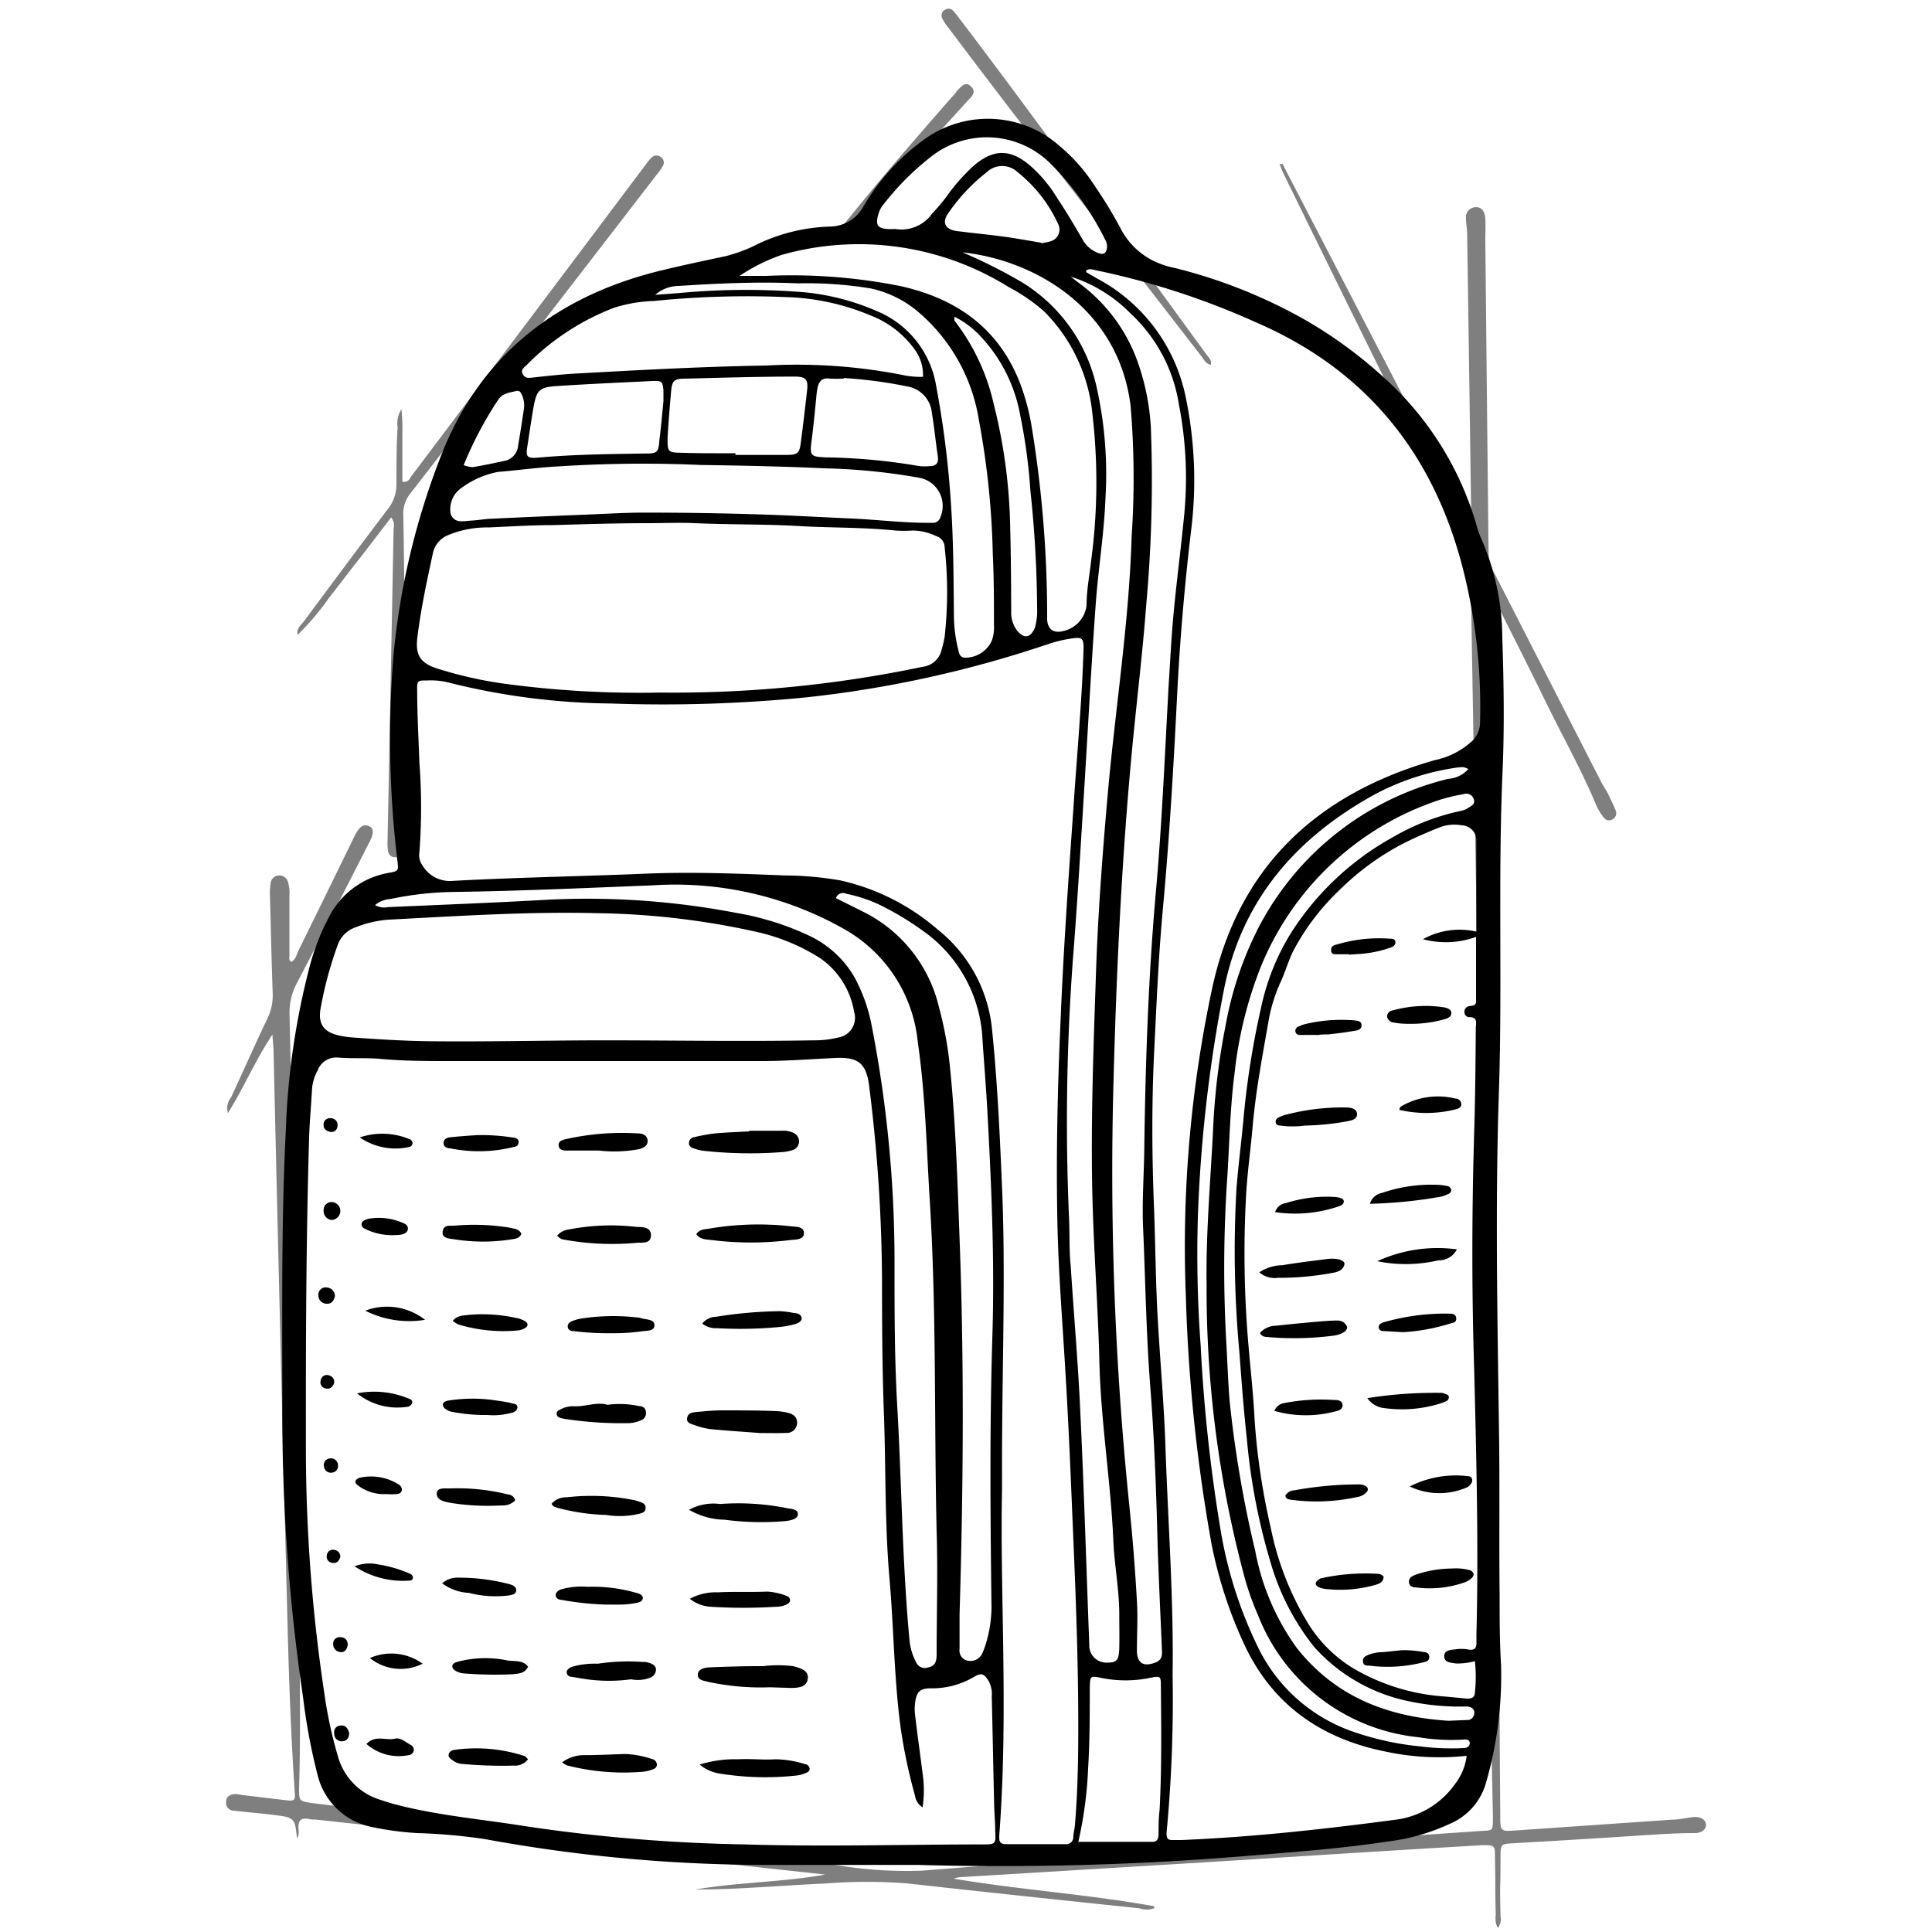 <svg id="Слой_1" data-name="Слой 1" xmlns="http://www.w3.org/2000/svg" viewBox="0 0 150 150"><defs><style>.cls-1,.cls-2{opacity:0.5;}</style></defs><title>IMG_0335</title><path d="M71.22,144.79H60.4a121.31,121.31,0,0,1-22.74-2,44.27,44.27,0,0,0-5.27-.47,23.58,23.58,0,0,1-3.46-.46,5.42,5.42,0,0,1-4.26-4,46.5,46.5,0,0,1-1.14-6.08,151,151,0,0,1-1.61-22.68c0-7.1-.09-14.2.27-21.29A58,58,0,0,1,24,75.2a17.83,17.83,0,0,1,1.54-4,6.43,6.43,0,0,1,4.63-3.43c.78-.14.77-.16.69-.9a78.94,78.94,0,0,1-.31-16,57.17,57.17,0,0,1,3.62-15.3c3-7.86,8.9-12.52,17-14.53,1.71-.42,3.43-.78,5.16-1.15a12.21,12.21,0,0,0,2.62-1,14,14,0,0,1,5.54-1.3A3,3,0,0,0,67,16.09a16.84,16.84,0,0,1,4.81-5.3,8.4,8.4,0,0,1,10.44.53A13.6,13.6,0,0,1,85,14.44a34.05,34.05,0,0,1,2,3.29,5.73,5.73,0,0,0,2.59,2.54,6.68,6.68,0,0,0,1.6.53,40.15,40.15,0,0,1,10.22,4.08,34.76,34.76,0,0,1,6,4.4,24.6,24.6,0,0,1,7.19,11.37,7.91,7.91,0,0,0,.36,1.07,19.45,19.45,0,0,1,1.68,7.87c.12,3.57.17,7.14,0,10.71-.33,8.1,0,16.21-.26,24.32-.3,8.79-.12,17.57,0,26.36.07,4.28,0,8.56.05,12.85,0,1.8,0,3.6.11,5.4a29.9,29.9,0,0,1-1.15,9.12,4.88,4.88,0,0,1-2.78,3.23,16,16,0,0,1-5,1.41c-3.52.54-7.09.79-10.64,1.09A231,231,0,0,1,71.22,144.79Zm.41-4.47a1.26,1.26,0,0,1-.59-.91,41.33,41.33,0,0,1-1.1-5.17c-.53-3.88-.54-7.79-.88-11.68-.37-4.23-.28-8.48-.43-12.72-.13-3.45-.15-6.91-.15-10.36a123.88,123.88,0,0,0-1-15.16c-.22-1.75-.83-2.26-2.6-2.18s-3.82.24-5.74.24c-8,0-16.07,0-24.11,0-1.88,0-3.75,0-5.63-.18-1.05-.08-2.1,0-3.15-.09a1.54,1.54,0,0,0-1.59,1,3.58,3.58,0,0,0-.43,1.39c-.07,1.28-.19,2.55-.23,3.82-.24,8.08-.26,16.15-.25,24.22a127.69,127.69,0,0,0,1.42,18.85,33.56,33.56,0,0,0,1.06,4.95,4.88,4.88,0,0,0,3.31,3.4,19.36,19.36,0,0,0,1.94.55c3.08.72,6.23,1,9.34,1.5a129.53,129.53,0,0,0,17,1.41c6.19.19,12.39,0,18.58,0,.89,0,.92-.07.87-1,0-.64-.06-1.28-.08-1.91-.07-2.86-.12-5.71-.19-8.56a2.19,2.19,0,0,0-.23-1.2c-.37-.59-.56-.68-1.16-.33a6.36,6.36,0,0,1-3.33.88c-.84,0-1.12.26-1.23,1.1a3.8,3.8,0,0,0,0,1c.18,1.53.39,3,.59,4.58A8.79,8.79,0,0,1,71.63,140.32Zm42.24-4a19.8,19.8,0,0,1-6.3-.33c-5-1-8.81-3.64-11-8.39a34.24,34.24,0,0,1-2.5-7.69,129.38,129.38,0,0,1-2-19.24,96,96,0,0,1,2-23.74c2-9.56,8.11-15.27,17.31-17.91a6.09,6.09,0,0,0,2.93-1.5,2,2,0,0,0,.6-1.39,43.61,43.61,0,0,0-1.29-11.82c-2.26-9-7.49-15.57-16.12-19.29A59.79,59.79,0,0,0,85.16,21c-.27-.05-.54-.19-.83,0,0,.06,0,.12,0,.13l.88.51a13.47,13.47,0,0,1,6.82,9.06A31.65,31.65,0,0,1,92.5,41q-.78,6.48-1.11,13c-.28,5.62-.61,11.24-1.13,16.85-.33,3.66-.48,7.34-.66,11-.19,4-.16,8,0,12,.1,2.62.12,5.25.25,7.87.18,3.49.51,7,.63,10.45.2,6,.65,11.91.56,17.88a109.06,109.06,0,0,1-.47,12.26c0,.4.08.56.47.55l.67,0c5.63-.23,11.23-.86,16.81-1.6a6.68,6.68,0,0,0,4.47-2.78A4.41,4.41,0,0,0,113.87,136.33ZM77.8,115.53c-.18,8.08.51,17.54-.22,27,0,.39,0,.65.53.65,1.54,0,3.08,0,4.62,0a.54.54,0,0,0,.6-.52c0-.3.09-.59.12-.89.17-2,.24-4,.26-6.07.05-5.75-.17-11.49-.42-17.23-.17-4.2-.35-8.4-.61-12.6-.22-3.59-.5-7.19-.58-10.79-.11-5.18,0-10.36.23-15.54.22-5.55.61-11.1,1-16.64.17-2.62.39-5.24.56-7.86.11-1.58.19-3.15.24-4.73,0-.74-.13-.85-.85-.75A10.62,10.62,0,0,0,81.4,50a87.9,87.9,0,0,1-18.87,4.15,113.32,113.32,0,0,1-15.08.47A53.44,53.44,0,0,1,34.86,53a5.59,5.59,0,0,0-1.67-.17c-.79,0-.82,0-.8.84,0,1.84.11,3.68.17,5.52a46.33,46.33,0,0,1,0,7,1.35,1.35,0,0,0,.24,1,2.47,2.47,0,0,0,2.37,1.2c5-.27,10-.35,15-.56,3.59-.15,7.2,0,10.8.14a26.13,26.13,0,0,1,4.25.38,17.26,17.26,0,0,1,7.57,3.81A11.29,11.29,0,0,1,77,79.71c.45,4.34.64,8.69.82,13C78.09,99.88,77.76,107,77.8,115.53Zm36.82-43.2c0-2.47,0-4.83,0-7.19a1.16,1.16,0,0,0-1.11-1.06,3.26,3.26,0,0,0-1.67.13c-1,.4-1.94.8-2.87,1.27a20.31,20.31,0,0,0-5.06,3.71,18.1,18.1,0,0,0-3.5,4.64c-.4.8-.62,1.65-1,2.45a12.22,12.22,0,0,0-.88,2.77c-.48,2.73-1,5.45-1.26,8.23-.16,1.94-.45,3.87-.54,5.82a82.86,82.86,0,0,0,.17,11c.17,2.06.41,4.11.51,6.18a53.17,53.17,0,0,0,1.25,8.33,22.85,22.85,0,0,0,2.88,7.4,10.59,10.59,0,0,0,3.45,3.47,16.07,16.07,0,0,0,7.23,2.24l1.68.16c.33,0,.6-.07.61-.47a11.07,11.07,0,0,0,0-2.44,5,5,0,0,1-1.5.18c-.36-.07-.85-.05-.88-.53s.45-.53.83-.56a3.05,3.05,0,0,1,1,0c.53.11.69-.1.67-.58,0-.18,0-.37,0-.56.17-6.8,0-13.6-.17-20.39-.2-6.27-.19-12.54,0-18.81.08-2.63.1-5.26.12-7.89,0-.36.19-.87-.51-.86a.37.37,0,0,1-.37-.36.43.43,0,0,1,.36-.49c.24-.06.54,0,.54-.38,0-1.64,0-3.28,0-5a6.86,6.86,0,0,1-4.12.18A5.82,5.82,0,0,1,114.62,72.33ZM51.28,53.77a94,94,0,0,0,20.35-2,1.69,1.69,0,0,0,1.47-1.31,8.24,8.24,0,0,0,.24-1,31.76,31.76,0,0,0,0-7,.9.9,0,0,0-.64-.83,4.33,4.33,0,0,0-1.84-.44,10.12,10.12,0,0,1-1.35,0c-2.5-.26-5-.2-7.52-.35s-5.31-.1-8-.22c-1.24-.06-2.48,0-3.71,0-2.47,0-4.94.08-7.41.15-1.64,0-3.29.11-4.93.18a7.9,7.9,0,0,0-3.18.61A1.94,1.94,0,0,0,33.6,43c-.47,2.16-.93,4.32-1.2,6.52-.17,1.41.3,2,1.6,2.4a31.25,31.25,0,0,0,5,1.14A78.13,78.13,0,0,0,51.28,53.77Zm-4.64,27c5.52,0,11,.1,16.56,0a7.51,7.51,0,0,0,1.89-.22,1.55,1.55,0,0,0,1.22-2,6.31,6.31,0,0,0-2.64-4.16,15.38,15.38,0,0,0-4.76-2A60.38,60.38,0,0,0,46.42,70.9c-5.4-.14-10.8.22-16.2.5A8.5,8.5,0,0,0,27.6,72a2.21,2.21,0,0,0-1.38,1.37,29.31,29.31,0,0,0-1.32,4.88c-.24,1.25.23,1.9,1.49,2.16a6.82,6.82,0,0,0,1,.14c1.94.14,3.89.26,5.84.29C37.71,80.89,42.18,80.78,46.64,80.77ZM83.13,21.48l.44.34.45.34a13,13,0,0,1,4.42,6.26,18.24,18.24,0,0,1,.91,4.74A106.48,106.48,0,0,1,89,46.88c-.31,4.12-.83,8.22-1.2,12.33-.74,8.15-1.12,16.33-1.34,24.51a253.61,253.61,0,0,0,1.21,33.07q.39,3.75.6,7.52c.08,1.27,0,2.55,0,3.82,0,1,.5,1.31,1.45.94.52-.21.51-.57.49-1-.12-2.92-.27-5.85-.35-8.77-.1-3.87-.25-7.73-.55-11.59-.32-4.11-.38-8.24-.56-12.36-.09-2,.06-4,.09-6.08.09-6.68.31-13.35.9-20,.48-5.38.7-10.78,1-16.18.1-1.57.18-3.14.31-4.71.24-2.84.63-5.67.9-8.51a29.69,29.69,0,0,0-.41-8.41,12.22,12.22,0,0,0-3.77-7.13A11.29,11.29,0,0,0,83.13,21.48Zm-8.41-1.89a40.35,40.35,0,0,1,4.6,2.31,12.76,12.76,0,0,1,5.76,7.89,30.88,30.88,0,0,1,.75,8.83c-.1,2.78-.56,5.53-.76,8.3-.35,4.83-.6,9.66-.9,14.5-.25,4-.48,7.94-.78,11.91A171.26,171.26,0,0,0,83,94.58c.06,1.24,0,2.48.13,3.72.24,3.74.57,7.48.74,11.23.29,6,.47,12.08.7,18.12v.22a1.34,1.34,0,0,0,1.48,1.21c.67,0,.83-.22.85-1.15s0-1.72,0-2.59c0-1.92-.38-3.81-.46-5.72-.21-4.73-1-9.4-1.09-14.14-.12-4.39-.46-8.78-.55-13.17-.11-5.67.11-11.34.3-17,.16-4.54.5-9.07.9-13.6.59-6.69,1.66-13.33,1.86-20.06a67.17,67.17,0,0,0-.08-10.13C86.86,24,80.42,20.21,74.72,19.59ZM29.12,70.27a1.44,1.44,0,0,0,1,.16c4-.18,8-.33,11.93-.55a61.4,61.4,0,0,1,15.13,1,21.74,21.74,0,0,1,5.67,1.78A8,8,0,0,1,66.3,75.8a12.82,12.82,0,0,1,1.39,3.9,95.35,95.35,0,0,1,1.76,18.46c0,3.72,0,7.43.22,11.15.34,6,.38,12,.94,18a4.59,4.59,0,0,0,.55,1.81.73.73,0,0,0,.86.35c.64-.11.7-.54.7-1.08,0-3.15.1-6.3,0-9.46-.2-8.67,0-17.35-.55-26-.24-4-.33-8-.91-12a11.33,11.33,0,0,0-5.62-8.74,26.64,26.64,0,0,0-15-3.45c-5.14.2-10.28.44-15.42.51a25.29,25.29,0,0,0-4.91.55A2.05,2.05,0,0,0,29.12,70.27Zm28.3-48.85c.69,0,1.38,0,2.07,0a43.26,43.26,0,0,1,10.41.79c4.81,1.06,8.19,3.75,9.65,8.58a16.55,16.55,0,0,1,.54,2.29A90.64,90.64,0,0,1,81.3,48c0,.81.44,1.19,1.23,1a2.32,2.32,0,0,0,1.83-2c0-1.2.24-2.39.37-3.58a45.79,45.79,0,0,0,.09-11.22,13.06,13.06,0,0,0-3.73-8,14.09,14.09,0,0,0-2.77-1.91,22,22,0,0,0-17.63-2.5A14.23,14.23,0,0,0,57.42,21.42ZM64.9,69.73l2,1a11.12,11.12,0,0,1,6,7.46A28.91,28.91,0,0,1,73.77,83c.44,4.38.57,8.77.73,13.16.37,9.73.29,19.45,0,29.18,0,.9,0,1.8,0,2.7a.79.79,0,0,0,.67.9,1,1,0,0,0,1.1-.59,5.41,5.41,0,0,0,.24-.63,10,10,0,0,0,.47-2.87c-.09-7.06-.15-14.12.07-21.18.18-5.87-.08-11.72-.4-17.57-.1-1.8-.25-3.59-.37-5.39A10.92,10.92,0,0,0,72,72.52a23.4,23.4,0,0,0-3.64-2.24,11.4,11.4,0,0,0-2.66-.89A.58.58,0,0,0,64.9,69.73ZM54.42,36.1a102.07,102.07,0,0,0-11.05.11c-1.58.08-3.14.3-4.71.43a7,7,0,0,0-3,1.37A2,2,0,0,0,35,39.94c.32.73,1,.51,1.57.48s1-.12,1.45-.14c2.69-.13,5.39-.24,8.08-.35,1.38-.06,2.76-.14,4.15-.13q4.21,0,8.42.13c2.51.07,5,.22,7.53.33,2,.09,4.09.36,6.15.33a.61.61,0,0,0,.67-.46,2.22,2.22,0,0,0-1.72-3.05A48,48,0,0,0,64,36.36C60.82,36.21,57.67,36.15,54.42,36.1Zm17.24-6.84A3.35,3.35,0,0,0,71,27.11a7.58,7.58,0,0,0-3.44-2.63,18.18,18.18,0,0,0-6.45-1.41,71.52,71.52,0,0,0-10.35.3,11.2,11.2,0,0,0-3.1.53,19.09,19.09,0,0,0-6.74,4.41c-.19.2-.53.37-.33.74s.48.29.8.26c1.11-.12,2.24-.25,3.36-.31,4.91-.27,9.82-.54,14.74-.62a42.63,42.63,0,0,1,10.87.79A7.2,7.2,0,0,0,71.66,29.26ZM50.87,22.89l1.78-.13a55.37,55.37,0,0,1,9.89-.06,18.53,18.53,0,0,1,5.53,1.45A7.61,7.61,0,0,1,72.69,30a74.7,74.7,0,0,1,1.12,8.81c.22,3,.22,5.93.25,8.89a11.41,11.41,0,0,0,.35,2.79c.06.25.11.52.45.57A2.26,2.26,0,0,0,77,49.75a3,3,0,0,0,.17-1.22c0-1.84,0-3.68-.09-5.51A63.8,63.8,0,0,0,76,32.61a13.87,13.87,0,0,0-4.86-8.52,8.49,8.49,0,0,0-3.51-1.69A30.35,30.35,0,0,0,61.93,22c-3.07-.14-6.15,0-9.22.2A2.82,2.82,0,0,0,50.87,22.89ZM112.46,133.6l1.46-.06a.48.48,0,0,0,.46-.26c.23-.42,0-.77-.51-.79A19,19,0,0,1,109,132a13.48,13.48,0,0,1-6.95-4.11,18.91,18.91,0,0,1-3.39-6.54,48.33,48.33,0,0,1-1.86-9.7c-.25-2.24-.41-4.48-.58-6.73A85.46,85.46,0,0,1,96,92.28c.14-1.83.39-3.66.55-5.49a66.55,66.55,0,0,1,1.38-8.65,18.07,18.07,0,0,1,2.3-5.7,22,22,0,0,1,8-7.49,17.84,17.84,0,0,1,5.22-2,1.46,1.46,0,0,0,.52-.21c.24-.16.58-.29.46-.67a.61.61,0,0,0-.81-.41,15.3,15.3,0,0,0-1.75.41A22.61,22.61,0,0,0,97.85,75.16a31.56,31.56,0,0,0-2,8.18c-.34,2.61-.39,5.24-.55,7.86a104.13,104.13,0,0,0-.12,12.49c.1,1.65.15,3.3.28,5a89.76,89.76,0,0,0,2,11.74,18.69,18.69,0,0,0,3.21,7.5C103.64,131.7,107.67,133.3,112.46,133.6ZM114,59.71a1.47,1.47,0,0,0-.4-.15,5.16,5.16,0,0,0-.78.08,19.15,19.15,0,0,0-6.36,2.19c-6,3.38-10.1,8.2-11.45,15.09a112,112,0,0,0-2,17.32,97.22,97.22,0,0,0,.21,10.24,125.27,125.27,0,0,0,1.55,14.33,33.08,33.08,0,0,0,2.9,9.08,12.87,12.87,0,0,0,7.6,6.63,22.39,22.39,0,0,0,5,1.07,19,19,0,0,0,3.37.13c.24,0,.47-.11.47-.39s-.27-.29-.49-.27a15.64,15.64,0,0,1-3.48-.18,15,15,0,0,1-12.46-9.46,22,22,0,0,1-1-2.76,86,86,0,0,1-3-22.9c-.06-4,.3-8,.5-12a53.53,53.53,0,0,1,1-8.27A27.09,27.09,0,0,1,97.72,72a22.62,22.62,0,0,1,14.72-11.53A2.28,2.28,0,0,0,114,59.71ZM83.72,143c2,0,3.89,0,5.79,0,.34,0,.42-.27.44-.55,0-.63,0-1.27.08-1.91.17-3.18.13-6.37.1-9.55,0-.88,0-.89-.9-.71a9.3,9.3,0,0,1-3.68,0c-.92-.18-.91-.18-.94.75,0,2.1,0,4.19-.13,6.29A31.38,31.38,0,0,1,83.72,143ZM57.1,35.19v.13H61c.93,0,1.07-.1,1.18-1q.26-2,.48-4c.1-.86-.09-1.09-1-1.08-2.85,0-5.7.09-8.55.16-.76,0-.93.19-1,.92-.11,1.24-.21,2.47-.28,3.71,0,1,0,1.11,1,1.12C54.32,35.2,55.71,35.19,57.1,35.19Zm-5.59-4v-.54c0-.11,0-.22,0-.33-.06-.69-.12-.77-.83-.74-2.47.12-4.94.23-7.41.39-1.41.09-1.61.31-1.86,1.71-.17,1-.32,2-.47,3-.13.8,0,.92.82.85,2.81-.25,5.62-.28,8.43-.32.83,0,.94-.12,1-1C51.32,33.19,51.41,32.18,51.51,31.15Zm14-1.8a8.51,8.51,0,0,1-1.13,0c-.58-.07-.81.25-.91.74a6.93,6.93,0,0,0-.1.78c-.11,1.08-.21,2.17-.35,3.24-.16,1.23-.11,1.31,1.09,1.36a46.83,46.83,0,0,1,7.28.68,4,4,0,0,0,.78,0c.54,0,.72-.26.64-.79-.17-1.11-.27-2.23-.46-3.34A2.29,2.29,0,0,0,70.42,30,35.14,35.14,0,0,0,65.52,29.35Zm4-11.61a2.92,2.92,0,0,0,2.87-1.21,13.89,13.89,0,0,0,1.16-1.38,15,15,0,0,1,2-2.27c1.59-1.39,2.92-1.39,4.51,0a10.87,10.87,0,0,1,2.07,2.52c.67,1,1.32,2.1,1.94,3.17a2.28,2.28,0,0,0,1.26,1.05c.36.13.57,0,.62-.4a1,1,0,0,0-.13-.64,22.44,22.44,0,0,0-4.25-5.92,7,7,0,0,0-9.38-.45,21.07,21.07,0,0,0-3.63,3.68,1.88,1.88,0,0,0-.32.59c-.32,1-.1,1.26.93,1.27Zm4.59,6.84c0,.15,0,.23,0,.27a16.42,16.42,0,0,1,3.05,6.47,41.83,41.83,0,0,1,1.28,9.57c.06,2.18.07,4.36.08,6.54A2.29,2.29,0,0,0,79,49c.53.61,1,.52,1.34-.24a4.57,4.57,0,0,0,.18-1.56A89.28,89.28,0,0,0,80,38.1a43.71,43.71,0,0,0-.8-5.91,12,12,0,0,0-3-6A7,7,0,0,0,74.08,24.58Zm6.74-5.74a3.92,3.92,0,0,0,.77-.16.94.94,0,0,0,.57-1.27A11,11,0,0,0,79,13.36a1.74,1.74,0,0,0-2.38,0,14.29,14.29,0,0,0-3,3.2c-.52.72-.22,1.27.68,1.38,1.22.16,2.45.27,3.68.44C78.94,18.51,79.83,18.68,80.82,18.84ZM36,36.11a2.15,2.15,0,0,0,.7.16c.85-.14,1.69-.32,2.53-.5a1.32,1.32,0,0,0,1-1.2c.16-.92.3-1.84.44-2.77a2,2,0,0,0-.13-1.1c-.09-.22-.2-.42-.48-.34-.5.13-1,.15-1.37.66A29.1,29.1,0,0,0,36,36.11Z"/><path d="M58.17,87.79h2.57a1.72,1.72,0,0,1,.87.17.72.72,0,0,1,.43.62.71.71,0,0,1-.47.7,3.2,3.2,0,0,1-.87.17,33,33,0,0,1-6.05-.1,3.36,3.36,0,0,1-.76-.18c-.22-.06-.42-.18-.4-.46a.48.48,0,0,1,.45-.43A13.38,13.38,0,0,1,55.48,88c.89-.08,1.79-.11,2.69-.16Z"/><path d="M59.79,131a19.53,19.53,0,0,1-4.76-.41c-.34-.1-.86-.11-.85-.57s.55-.55.94-.57c1.38-.05,2.76-.1,4.13-.09a9.48,9.48,0,0,1,2.32,0c.86.21,1.22.46,1.14,1s-.53.7-1.35.69Z"/><path d="M59,111.26c-1.3-.1-2.6-.18-3.9-.31a5.55,5.55,0,0,1-1.18-.31c-.27-.09-.64-.15-.57-.55s.4-.43.7-.46c.66-.06,1.33-.13,2-.13,1.41,0,2.83,0,4.24.06a4.45,4.45,0,0,1,.88.13c.45.1.76.36.71.85a.79.79,0,0,1-.86.71C60.37,111.28,59.69,111.26,59,111.26Z"/><path d="M53.5,117.22a3.93,3.93,0,0,1,2.4-.45,19.21,19.21,0,0,1,5.13.31c.36.08.9.06.92.46s-.58.52-1,.56a21.74,21.74,0,0,1-4.7-.11A5.64,5.64,0,0,1,53.5,117.22Z"/><path d="M54.06,95.82c.24-.38.64-.37,1-.43a22.71,22.71,0,0,1,6.27-.19c.44.06,1.09,0,1.09.54s-.68.49-1.09.54a24.58,24.58,0,0,1-6.06,0C54.86,96.23,54.35,96.25,54.06,95.82Z"/><path d="M54.32,137a9.33,9.33,0,0,1,3-.41c1-.05,1.92.06,2.88,0a7.92,7.92,0,0,1,2.31.38.39.39,0,0,1,.35.38c0,.17-.16.25-.29.3a2.47,2.47,0,0,1-.64.19,22,22,0,0,1-6.22-.17A3.24,3.24,0,0,1,54.32,137Z"/><path d="M42.83,116.75a1.46,1.46,0,0,1,1.16-.5,16.76,16.76,0,0,1,5.24.22,4.14,4.14,0,0,1,.43.13c.26.08.51.2.46.53s-.28.32-.49.4a6.5,6.5,0,0,1-2.56.09,16.12,16.12,0,0,1-3.77-.55C43.12,117,42.93,117,42.83,116.75Z"/><path d="M47.16,109.07a7.18,7.18,0,0,1,2.47.1c.27,0,.51.15.52.48a.58.58,0,0,1-.38.62,2.73,2.73,0,0,1-.86.22,28.64,28.64,0,0,1-4.81-.29,2.79,2.79,0,0,1-.65-.14.31.31,0,0,1,0-.6,2.11,2.11,0,0,1,1.07-.28C45.43,109.24,46.34,108.81,47.16,109.07Z"/><path d="M49,130.38a12.69,12.69,0,0,1-4.16-.12l-.44-.07c-.19,0-.38-.11-.4-.33s.19-.36.41-.45a6.42,6.42,0,0,1,2-.24,16,16,0,0,1,3.46-.14c.14,0,.3,0,.44.05s.61.14.62.54a.7.7,0,0,1-.52.66A2.64,2.64,0,0,1,49,130.38Z"/><path d="M43.64,136.83a2.83,2.83,0,0,1,1.76-.56c1,0,2.09-.06,3.13-.09a7.49,7.49,0,0,1,2.09.39A.46.46,0,0,1,51,137c0,.28-.25.36-.46.42a2.92,2.92,0,0,1-.77.15,17.82,17.82,0,0,1-5.77-.51A2.74,2.74,0,0,1,43.64,136.83Z"/><path d="M43.26,95.93a1.43,1.43,0,0,1,.94-.48,17.06,17.06,0,0,1,5.24-.19c.43,0,1.13,0,1.1.67s-.68.52-1.09.56a20.81,20.81,0,0,1-5.57-.23A.84.84,0,0,1,43.26,95.93Z"/><path d="M46.51,89.33c-.86,0-1.72,0-2.57,0-.27,0-.56-.09-.57-.41s.27-.41.53-.47A19.93,19.93,0,0,1,49.56,88c.35,0,.7.15.72.56s-.32.56-.66.66A10.46,10.46,0,0,1,46.51,89.33Z"/><path d="M54.52,102.76a1.44,1.44,0,0,1,1.1-.53,33.55,33.55,0,0,1,4.91-.43,6.9,6.9,0,0,1,1.1.14c.26,0,.59.11.61.4s-.37.43-.65.5a6.84,6.84,0,0,1-1.1.19,32.3,32.3,0,0,1-4.82.09A1.71,1.71,0,0,1,54.52,102.76Z"/><path d="M53.56,124.13a4.18,4.18,0,0,1,2.19-.5c1.27-.07,2.54,0,3.81-.06a4.87,4.87,0,0,1,1.52.34.35.35,0,0,1,.26.33c0,.17-.13.25-.26.33a2,2,0,0,1-.87.18,40.2,40.2,0,0,1-5,0A2.86,2.86,0,0,1,53.56,124.13Z"/><path d="M47.35,103.51a20.45,20.45,0,0,1-2.77-.16c-.22,0-.48-.06-.5-.34s.21-.39.42-.47a3.35,3.35,0,0,1,.64-.17,16.25,16.25,0,0,1,4.35-.08c.15,0,.29.06.44.09.35.09.88.06.88.51s-.52.42-.87.46A16.67,16.67,0,0,1,47.35,103.51Z"/><path d="M47,124.58a23.39,23.39,0,0,1-3.43-.37c-.17,0-.38-.1-.42-.31s.16-.41.38-.49a5.74,5.74,0,0,1,2.1-.21,12.11,12.11,0,0,1,3.44.38c.17.06.36.08.53.15s.36.2.3.41a.44.44,0,0,1-.32.27,6.78,6.78,0,0,1-1.1.16C48,124.59,47.46,124.58,47,124.58Z"/><path d="M41,136.58a1.26,1.26,0,0,1-1.12.5,33.35,33.35,0,0,1-4-.13,1.3,1.3,0,0,1-.72-.27c-.19-.13-.4-.26-.31-.53a.51.51,0,0,1,.44-.29,12.07,12.07,0,0,1,5.5.5C40.81,136.38,40.85,136.47,41,136.58Z"/><path d="M40,116.49a1.32,1.32,0,0,1-1.05.39,18.38,18.38,0,0,1-3.92-.19c-.48-.09-1.13-.19-1.12-.72s.7-.39,1.1-.41a16.21,16.21,0,0,1,4.44.47A.61.61,0,0,1,40,116.49Z"/><path d="M40.48,95.79c-.13.35-.46.39-.74.43a14.2,14.2,0,0,1-4.46,0c-.36-.06-1-.05-.91-.61s.55-.42.91-.45a17.28,17.28,0,0,1,4.25.15C39.88,95.4,40.29,95.39,40.48,95.79Z"/><path d="M41,129.4c-.25.54-.76.54-1.23.59a30.13,30.13,0,0,1-3.8-.07,1.47,1.47,0,0,1-.53-.16c-.17-.08-.34-.23-.32-.42s.21-.26.41-.32a8.35,8.35,0,0,1,3.88-.1C40,129,40.6,128.88,41,129.4Z"/><path d="M35.15,102.55c.37-.45.82-.4,1.21-.46a12,12,0,0,1,3.68.23,2.06,2.06,0,0,1,.73.26c.24.14.26.37,0,.53a1.4,1.4,0,0,1-.52.18,12.09,12.09,0,0,1-4.67-.46A2.52,2.52,0,0,1,35.15,102.55Z"/><path d="M37.06,88.13a15.75,15.75,0,0,1,2.77.19c.19,0,.48.11.43.4s-.23.3-.41.34a11.16,11.16,0,0,1-4.88.1c-.25,0-.56-.12-.53-.45s.34-.4.59-.42C35.81,88.21,36.59,88.16,37.06,88.13Z"/><path d="M37.85,109.86a13.47,13.47,0,0,1-2.72-.24,1.08,1.08,0,0,1-.5-.2.52.52,0,0,1-.25-.34c0-.21.19-.28.37-.33a12,12,0,0,1,3.88,0,8.59,8.59,0,0,1,1.21.23c.14,0,.3.06.33.24s-.11.33-.28.42A5.3,5.3,0,0,1,37.85,109.86Z"/><path d="M34.33,122.93a1.73,1.73,0,0,1,1.2-.44,15.29,15.29,0,0,1,4,.5c.26.07.55.18.55.48s-.32.36-.58.4a8.28,8.28,0,0,1-3.1-.2A3.75,3.75,0,0,1,34.33,122.93Z"/><path d="M30,116a3.38,3.38,0,0,1-2.21-.67c-.31-.22-.23-.43.07-.58a4,4,0,0,1,3.18.56c.26.26.2.6-.15.68A5.1,5.1,0,0,1,30,116Z"/><path d="M30.51,95.9a4.84,4.84,0,0,1-2-.41c-.2-.09-.45-.2-.44-.45s.34-.37.57-.42a4.62,4.62,0,0,1,2.62.32c.22.08.42.21.41.47s-.28.41-.55.45S30.61,95.89,30.51,95.9Z"/><path d="M32.81,129.17a3.8,3.8,0,0,1-4.09-.44A4.13,4.13,0,0,1,32.81,129.17Z"/><path d="M33,102.47a7.59,7.59,0,0,1-4.64-.71A4.78,4.78,0,0,1,33,102.47Z"/><path d="M27.93,88.31a5.48,5.48,0,0,1,3.83.12.36.36,0,0,1,.27.33.33.33,0,0,1-.29.3A4.92,4.92,0,0,1,27.93,88.31Z"/><path d="M27.53,121.61a3.08,3.08,0,0,1,1.81-.15,9.56,9.56,0,0,1,2.45.71.35.35,0,0,1,.27.32.22.22,0,0,1-.2.22A6.81,6.81,0,0,1,27.53,121.61Z"/><path d="M28.45,135.4c.7-.73,1.51-.24,2.21-.41.43-.11.83.27,1.22.48a.43.43,0,0,1,.24.46.44.44,0,0,1-.4.34A3.8,3.8,0,0,1,28.45,135.4Z"/><path d="M27.72,108.18a7,7,0,0,1,4.05.42c.12.05.28.14.23.32a.45.45,0,0,1-.43.31A5,5,0,0,1,27.72,108.18Z"/><path d="M25.74,94.72a.7.7,0,0,1-.61-.79.6.6,0,0,1,.66-.6.69.69,0,0,1,.63.77A.71.71,0,0,1,25.74,94.72Z"/><path d="M26,100.62c-.07.38-.28.64-.67.6a.64.64,0,0,1-.61-.67.56.56,0,0,1,.65-.59A.66.66,0,0,1,26,100.62Z"/><path d="M27.11,134.54c0,.36-.16.62-.5.65a.58.58,0,0,1-.66-.6.51.51,0,0,1,.48-.62C26.84,133.93,27,134.18,27.11,134.54Z"/><path d="M27,127.71c-.06.3-.19.59-.56.56a.6.6,0,0,1-.57-.6.5.5,0,0,1,.56-.56C26.81,127.12,27,127.36,27,127.71Z"/><path d="M25.7,87.89c-.33-.06-.58-.2-.58-.56a.49.49,0,0,1,.58-.51.51.51,0,0,1,.5.6A.47.47,0,0,1,25.7,87.89Z"/><path d="M25.94,107.39c-.13.33-.36.5-.69.4a.48.48,0,0,1-.35-.61.48.48,0,0,1,.66-.39A.52.52,0,0,1,25.94,107.39Z"/><path d="M25.63,113.23a.54.54,0,0,1,.61.53.5.5,0,0,1-.44.57.54.54,0,0,1-.65-.47A.52.52,0,0,1,25.63,113.23Z"/><path d="M26.42,120.89c-.11.33-.29.5-.58.45a.48.48,0,0,1-.46-.61.47.47,0,0,1,.56-.4A.52.52,0,0,1,26.42,120.89Z"/><path d="M97.82,103.49a1.68,1.68,0,0,1,1.22-.56c1.41-.15,2.82-.29,4.24-.39.46,0,1-.14,1.28.42.15.32-.35.68-1.18.76a23.89,23.89,0,0,1-4.93.09C98.24,103.79,98,103.81,97.82,103.49Z"/><path d="M101.31,87.39a7,7,0,0,1-1.89,0c-.18,0-.39-.06-.38-.32a.36.36,0,0,1,.26-.32,2.54,2.54,0,0,1,.52-.2,17.5,17.5,0,0,1,4.44-.57c.44,0,1.07,0,1.1.5s-.61.54-1,.62A20.43,20.43,0,0,1,101.31,87.39Z"/><path d="M99.79,116.13a.82.82,0,0,1,.69-.42,27.73,27.73,0,0,1,4.89-.46,1.41,1.41,0,0,1,.55.07c.3.13.39.36.11.6a1.29,1.29,0,0,1-.7.32,14.82,14.82,0,0,1-5.1.2C100.05,116.41,99.85,116.4,99.79,116.13Z"/><path d="M97.77,98.78a3.36,3.36,0,0,1,1.81-.55c1.15-.2,2.3-.33,3.45-.48.8-.1,1.43.11,1.35.43-.16.57-.7.6-1.17.69a22.57,22.57,0,0,1-4,.34A1.8,1.8,0,0,1,97.77,98.78Z"/><path d="M106.16,108.55a34,34,0,0,1,5.69-.41.68.68,0,0,1,.32.07c.13.05.3.07.32.26a.36.36,0,0,1-.25.34,4.7,4.7,0,0,1-.63.22,10,10,0,0,1-4.1.3A1.83,1.83,0,0,1,106.16,108.55Z"/><path d="M112.73,121.78a4,4,0,0,1,1.42.14c.3.16.35.38.1.61a1.45,1.45,0,0,1-.47.3,8.17,8.17,0,0,1-3.83.42c-.25,0-.55-.09-.56-.43s.25-.45.49-.55A8.8,8.8,0,0,1,112.73,121.78Z"/><path d="M106.36,93.46a1.19,1.19,0,0,1,.93-.84A11.69,11.69,0,0,1,111.8,92a5.21,5.21,0,0,1,.55.08.38.38,0,0,1,.32.28.32.32,0,0,1-.23.34,3.28,3.28,0,0,1-.52.2A35.48,35.48,0,0,1,106.36,93.46Z"/><path d="M108.93,103.43l-1.57-.09a.32.32,0,0,1-.32-.26.35.35,0,0,1,.22-.35.49.49,0,0,1,.21-.08,17.2,17.2,0,0,1,5-.66c.25,0,.57,0,.59.36s-.27.35-.47.41A15.06,15.06,0,0,1,108.93,103.43Z"/><path d="M109.67,79.49c-.48,0-1,0-1.44-.1a.56.56,0,0,1-.54-.49.49.49,0,0,1,.43-.45,9.56,9.56,0,0,1,4-.24c.25.06.56.14.56.45s-.31.41-.56.48A9.45,9.45,0,0,1,109.67,79.49Z"/><path d="M108.84,128.12a8.43,8.43,0,0,1,1.67.14c.21,0,.46.09.46.39s-.23.36-.46.41a11.21,11.21,0,0,1-4.2.26c-.22,0-.47,0-.49-.33s.19-.39.39-.5a3.22,3.22,0,0,1,1.19-.22Z"/><path d="M98.94,109.54a1,1,0,0,1,.79-.61,15,15,0,0,1,3.78-.24c.28,0,.67,0,.72.36s-.29.48-.59.54A8.93,8.93,0,0,1,98.94,109.54Z"/><path d="M107.42,122.4c0,.5-.43.59-.78.69a10,10,0,0,1-3.77.27,1.42,1.42,0,0,1-.53-.16c-.26-.15-.24-.35,0-.53a.61.61,0,0,1,.3-.15,16.14,16.14,0,0,1,4.33-.33A.63.63,0,0,1,107.42,122.4Z"/><path d="M113.11,97a1.54,1.54,0,0,1-1.43.85,11.11,11.11,0,0,1-4.75.07A11.22,11.22,0,0,1,113.11,97Z"/><path d="M109.45,115.41a7.87,7.87,0,0,1,4.52-.8c.36,0,.44.39.18.66a.78.78,0,0,1-.35.25A5.37,5.37,0,0,1,109.45,115.41Z"/><path d="M108.65,86.17c0-.1.07-.24.15-.28a5.68,5.68,0,0,1,4.19-.6c.22,0,.44.15.46.41s-.15.32-.32.4A9.27,9.27,0,0,1,108.65,86.17Z"/><path d="M99,94.11a1,1,0,0,1,.83-.7,10.44,10.44,0,0,1,3.77-.48,1.68,1.68,0,0,1,.54.11.26.26,0,0,1,.1.45.55.55,0,0,1-.18.13A10.56,10.56,0,0,1,99,94.11Z"/><path d="M102.26,80.35c-.45,0-.9,0-1.34,0a.31.31,0,0,1-.34-.24.35.35,0,0,1,.27-.42,2.5,2.5,0,0,1,.52-.19,12.16,12.16,0,0,1,3.45-.3h.11c.32.05.79,0,.78.41s-.47.41-.78.46c-.59.11-1.19.17-1.78.24-.29,0-.59,0-.89.06Z"/><path d="M104.74,74.09c-.3,0-.6,0-.9,0s-.49,0-.49-.33.22-.37.44-.43a11.41,11.41,0,0,1,4.11-.45c.18,0,.41,0,.44.25s-.19.37-.4.45a9.15,9.15,0,0,1-2.3.48l-.9.06Z"/><g class="cls-1"><path d="M99.58,12.74q7.2,13.87,14.4,27.77c.39-.16.24-.46.24-.68q-.15-10.82-.31-21.63c0-.42-.09-.83-.09-1.24a.77.77,0,0,1,.7-.87c.45-.06.77.28.8.87s0,1.13,0,1.69q.12,12.06.25,24.12a3.36,3.36,0,0,0,.39,1.61q4.18,8.16,8.36,16.34c.17.33.4.64.57,1s.4.81.56,1.23a.53.53,0,0,1-.27.67.5.5,0,0,1-.69-.18,4.24,4.24,0,0,1-.53-.86c-1.17-2.81-2.67-5.46-4-8.19-1.18-2.43-2.41-4.84-3.62-7.26a3,3,0,0,0-.73-1.1c0,.58,0,1,0,1.36q.33,32.91.66,65.81c.09,9.24.14,18.48.21,27.71,0,1.31,0,1.29,1.3,1.2l12-.83c.56,0,1.11-.14,1.67-.2s1,.18,1,.61-.46.64-.89.63c-1.85,0-3.68.16-5.51.27-2.85.19-5.7.35-8.55.52-1,.06-1,.06-1,1.12,0,3-.07,1.51,0,4.55a1.11,1.11,0,0,1-.21.91,1.6,1.6,0,0,1-.16-1c-.07-3,0-1.43-.06-4.43,0-1,0-1-1-1q-6.64.39-13.27.81l-8.43.53-18.78,1.14a1.75,1.75,0,0,0-.54.12c5.17.87,10.4,1.21,15.56,2.14a.65.65,0,0,1,0,.16,1.75,1.75,0,0,1-1.15,0c-6-.63-12-1.26-18-1.93a40.15,40.15,0,0,0-6.3,0c-1.87.08-3.74.22-5.62.32-1.51.09-3,.15-4.55.15,3.33-.57,6.74-.56,10.08-1.16l-11-1.2L37.61,142.7l-13.1-1.43c-.19,0-.38,0-.56-.05-.52-.09-.79.08-.78.64,0,.28.09.59-.11.86-.18-1.6-.18-1.61-1.89-1.82-1-.12-2-.2-3-.32a.61.61,0,0,1-.62-.66c0-.47.36-.63.78-.63a3.35,3.35,0,0,1,.44.07l3.36.4c.76.09.8.05.75-.65-.29-4.38-.45-8.78-.56-13.17q-.57-22.12-1.08-44.26c0-.37-.05-.73-.09-1.36-1.35,2.05-2.21,4.1-3.45,6.1a1.32,1.32,0,0,1,.24-1.22c.93-2,1.86-4.11,2.83-6.14a4.12,4.12,0,0,0,.4-2c-.09-2.52-.14-5-.21-7.55a4.76,4.76,0,0,1,.06-1,.67.67,0,0,1,.65-.54.69.69,0,0,1,.68.48,3,3,0,0,1,.12,1.11c0,1.54,0,3.08,0,4.62,0,.17-.07.38.16.51.34-.21.4-.6.56-.92q2.16-4.39,4.31-8.8c.4-.81.7-1,1.12-.84s.44.58,0,1.37c-1.84,3.61-3.68,7.23-5.56,10.81a4.86,4.86,0,0,0-.58,2.47q.55,24.33.79,48.67c0,3.8.07,7.59-.05,11.38,0,1,0,1,1,1.16,3.43.42,6.86.81,10.29,1.22l16.33,1.93,14.2,1.68a32.89,32.89,0,0,0,6.5.42c5.73-.46,11.46-.86,17.19-1.26,4.76-.34,9.51-.65,14.27-1l11.91-.82c1-.07,1,.1,1-1.14-.14-6.72-.3-13.44-.41-20.16q-.5-28.9-1-57.8c-.11-6.38-.23-12.77-.32-19.15a4.65,4.65,0,0,0-.5-2q-7-14.08-13.9-28.17c-.16-.32-.29-.65-.44-1Z"/><path d="M23.1,49.3c-.08-.51.23-.75.45-1,2.17-2.92,4.34-5.85,6.54-8.75a3.07,3.07,0,0,0,.69-2c0-1.46,0-2.93.09-4.39a2,2,0,0,1,.3-1.39,15.14,15.14,0,0,1,.07,1.95q0,.9,0,1.8c0,.63,0,1.26,0,1.88.48.08.56-.24.69-.42q9.09-12.06,18.15-24.13a4.92,4.92,0,0,1,.5-.61.53.53,0,0,1,.72-.05.51.51,0,0,1,.16.7,3.58,3.58,0,0,1-.38.55Q41.5,25.88,31.87,38.3a2.46,2.46,0,0,0-.56,1.64c.16,7.78.06,15.55,0,23.33,0,.67,0,1.35,0,2a2.21,2.21,0,0,1-.07.89.57.57,0,0,1-.51.39.53.53,0,0,1-.59-.41,3.8,3.8,0,0,1-.05-.89q.24-12.12.47-24.23a1,1,0,0,0-.19-.85L28,43.26c-.81,1-1.6,2.08-2.42,3.11A20.58,20.58,0,0,1,23.1,49.3Z"/><path d="M94,28.33c-.42-.12-.53-.42-.71-.65-6.56-8.5-13.2-16.93-19.65-25.52a3.65,3.65,0,0,1-.49-.74.49.49,0,0,1,.24-.67A.48.48,0,0,1,74,.83a5.52,5.52,0,0,1,.43.53C81,10,87.32,18.84,93.72,27.59,93.87,27.79,94.11,28,94,28.33Z"/></g><path class="cls-2" d="M64.38,18.78c.58-.69,1.08-1.29,1.57-1.89,2.68-3.33,5.49-6.54,8.3-9.75,0-.06.09-.12.14-.17.29-.33.6-.65,1-.26s.13.74-.16,1Q70.21,13.28,65,18.59C64.87,18.7,64.77,18.82,64.38,18.78Z"/></svg>